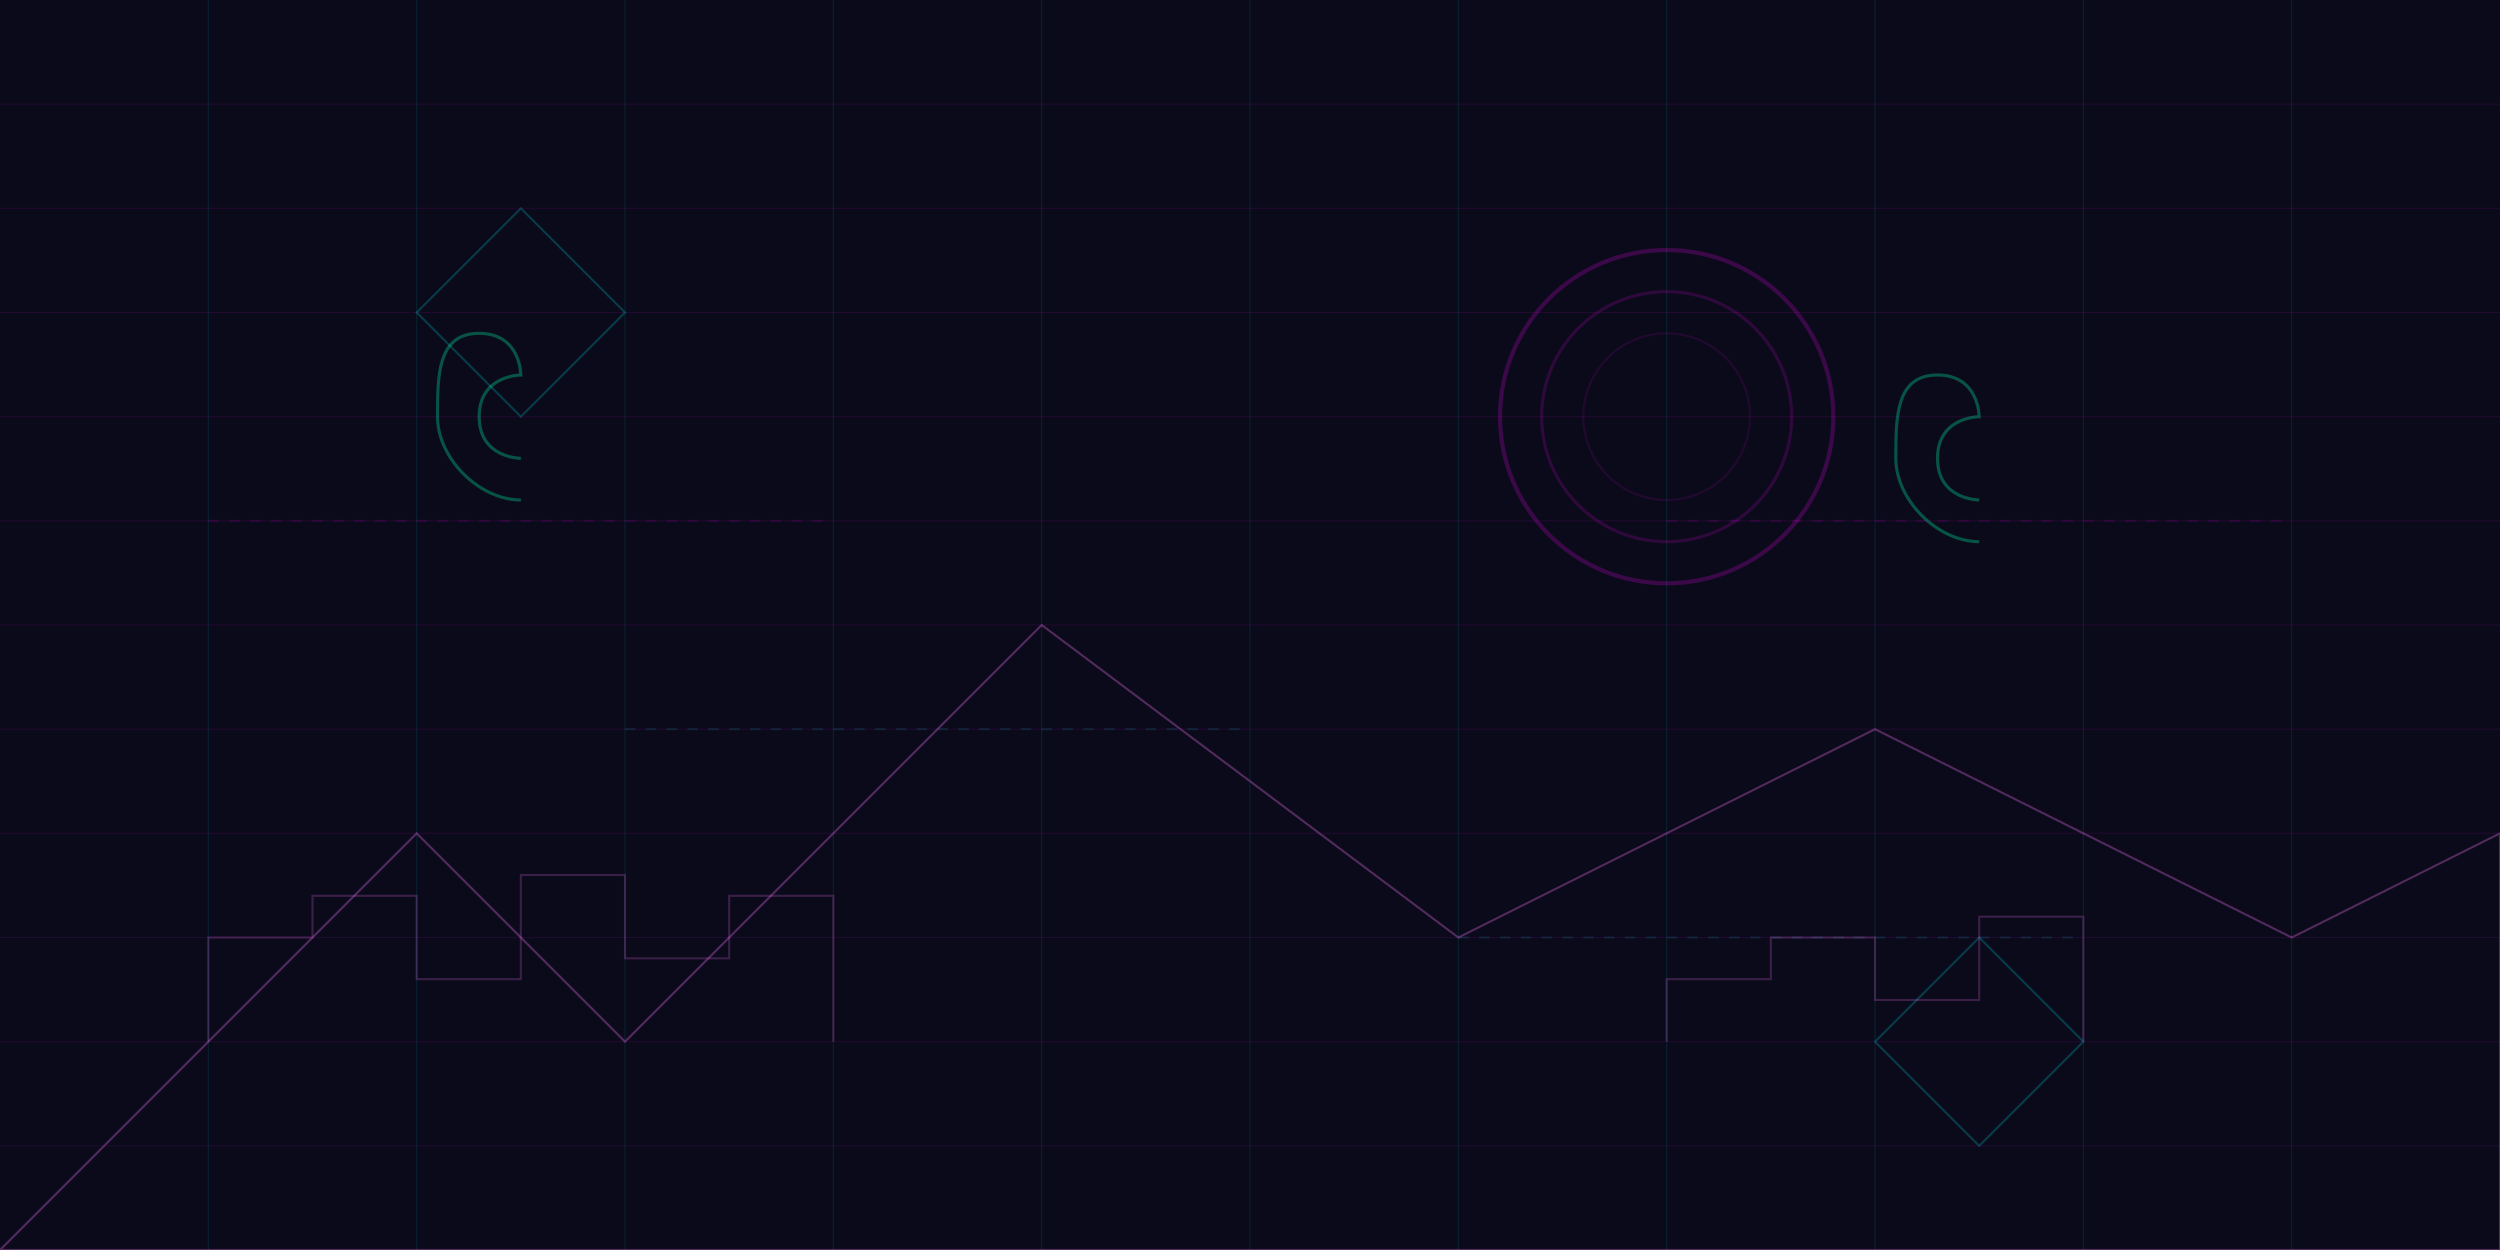 <svg xmlns="http://www.w3.org/2000/svg" width="1200" height="600" viewBox="0 0 1200 600" fill="none">
  <!-- Grid background -->
  <rect width="1200" height="600" fill="#0A0A1A"/>
  
  <!-- Horizontal grid lines -->
  <path d="M0 50H1200 M0 100H1200 M0 150H1200 M0 200H1200 M0 250H1200 M0 300H1200 M0 350H1200 M0 400H1200 M0 450H1200 M0 500H1200 M0 550H1200" stroke="#FF00FF" stroke-width="0.5" stroke-opacity="0.1"/>
  
  <!-- Vertical grid lines -->
  <path d="M100 0V600 M200 0V600 M300 0V600 M400 0V600 M500 0V600 M600 0V600 M700 0V600 M800 0V600 M900 0V600 M1000 0V600 M1100 0V600" stroke="#00FFFF" stroke-width="0.5" stroke-opacity="0.1"/>
  
  <!-- Gradient mountains in vaporwave style -->
  <path d="M0 600L200 400L300 500L500 300L700 450L900 350L1100 450L1200 400L1200 600H0Z" fill="none" stroke="#FF77FF" stroke-width="1" stroke-opacity="0.3"/>
  
  <!-- Sun/moon circle -->
  <circle cx="800" cy="200" r="80" fill="none" stroke="#FF00FF" stroke-width="2" stroke-opacity="0.2"/>
  <circle cx="800" cy="200" r="60" fill="none" stroke="#FF00FF" stroke-width="1.5" stroke-opacity="0.15"/>
  <circle cx="800" cy="200" r="40" fill="none" stroke="#FF00FF" stroke-width="1" stroke-opacity="0.1"/>
  
  <!-- Abstract geometric shapes -->
  <path d="M200 150L250 100L300 150L250 200L200 150Z" fill="none" stroke="#00FFFF" stroke-width="1" stroke-opacity="0.2"/>
  <path d="M900 500L950 450L1000 500L950 550L900 500Z" fill="none" stroke="#00FFFF" stroke-width="1" stroke-opacity="0.2"/>
  
  <!-- Horizontal lines with varying opacity -->
  <path d="M100 250H400" stroke="#FF00FF" stroke-width="1" stroke-opacity="0.1" stroke-dasharray="5 5"/>
  <path d="M800 250H1100" stroke="#FF00FF" stroke-width="1" stroke-opacity="0.1" stroke-dasharray="5 5"/>
  <path d="M300 350H600" stroke="#00FFFF" stroke-width="1" stroke-opacity="0.1" stroke-dasharray="5 5"/>
  <path d="M700 450H1000" stroke="#00FFFF" stroke-width="1" stroke-opacity="0.1" stroke-dasharray="5 5"/>
  
  <!-- Digital city silhouette -->
  <path d="M100 500V450H150V430H200V470H250V420H300V460H350V430H400V500" fill="none" stroke="#FF77FF" stroke-width="1" stroke-opacity="0.2"/>
  <path d="M800 500V470H850V450H900V480H950V440H1000V500" fill="none" stroke="#FF77FF" stroke-width="1" stroke-opacity="0.2"/>
  
  <!-- Quote marks -->
  <path d="M250 220C250 220 230 220 230 200C230 180 250 180 250 180C250 180 250 160 230 160C210 160 210 180 210 200C210 220 230 240 250 240" stroke="#00FFAA" stroke-width="1.5" stroke-opacity="0.3"/>
  <path d="M950 240C950 240 930 240 930 220C930 200 950 200 950 200C950 200 950 180 930 180C910 180 910 200 910 220C910 240 930 260 950 260" stroke="#00FFAA" stroke-width="1.5" stroke-opacity="0.3"/>
</svg>
